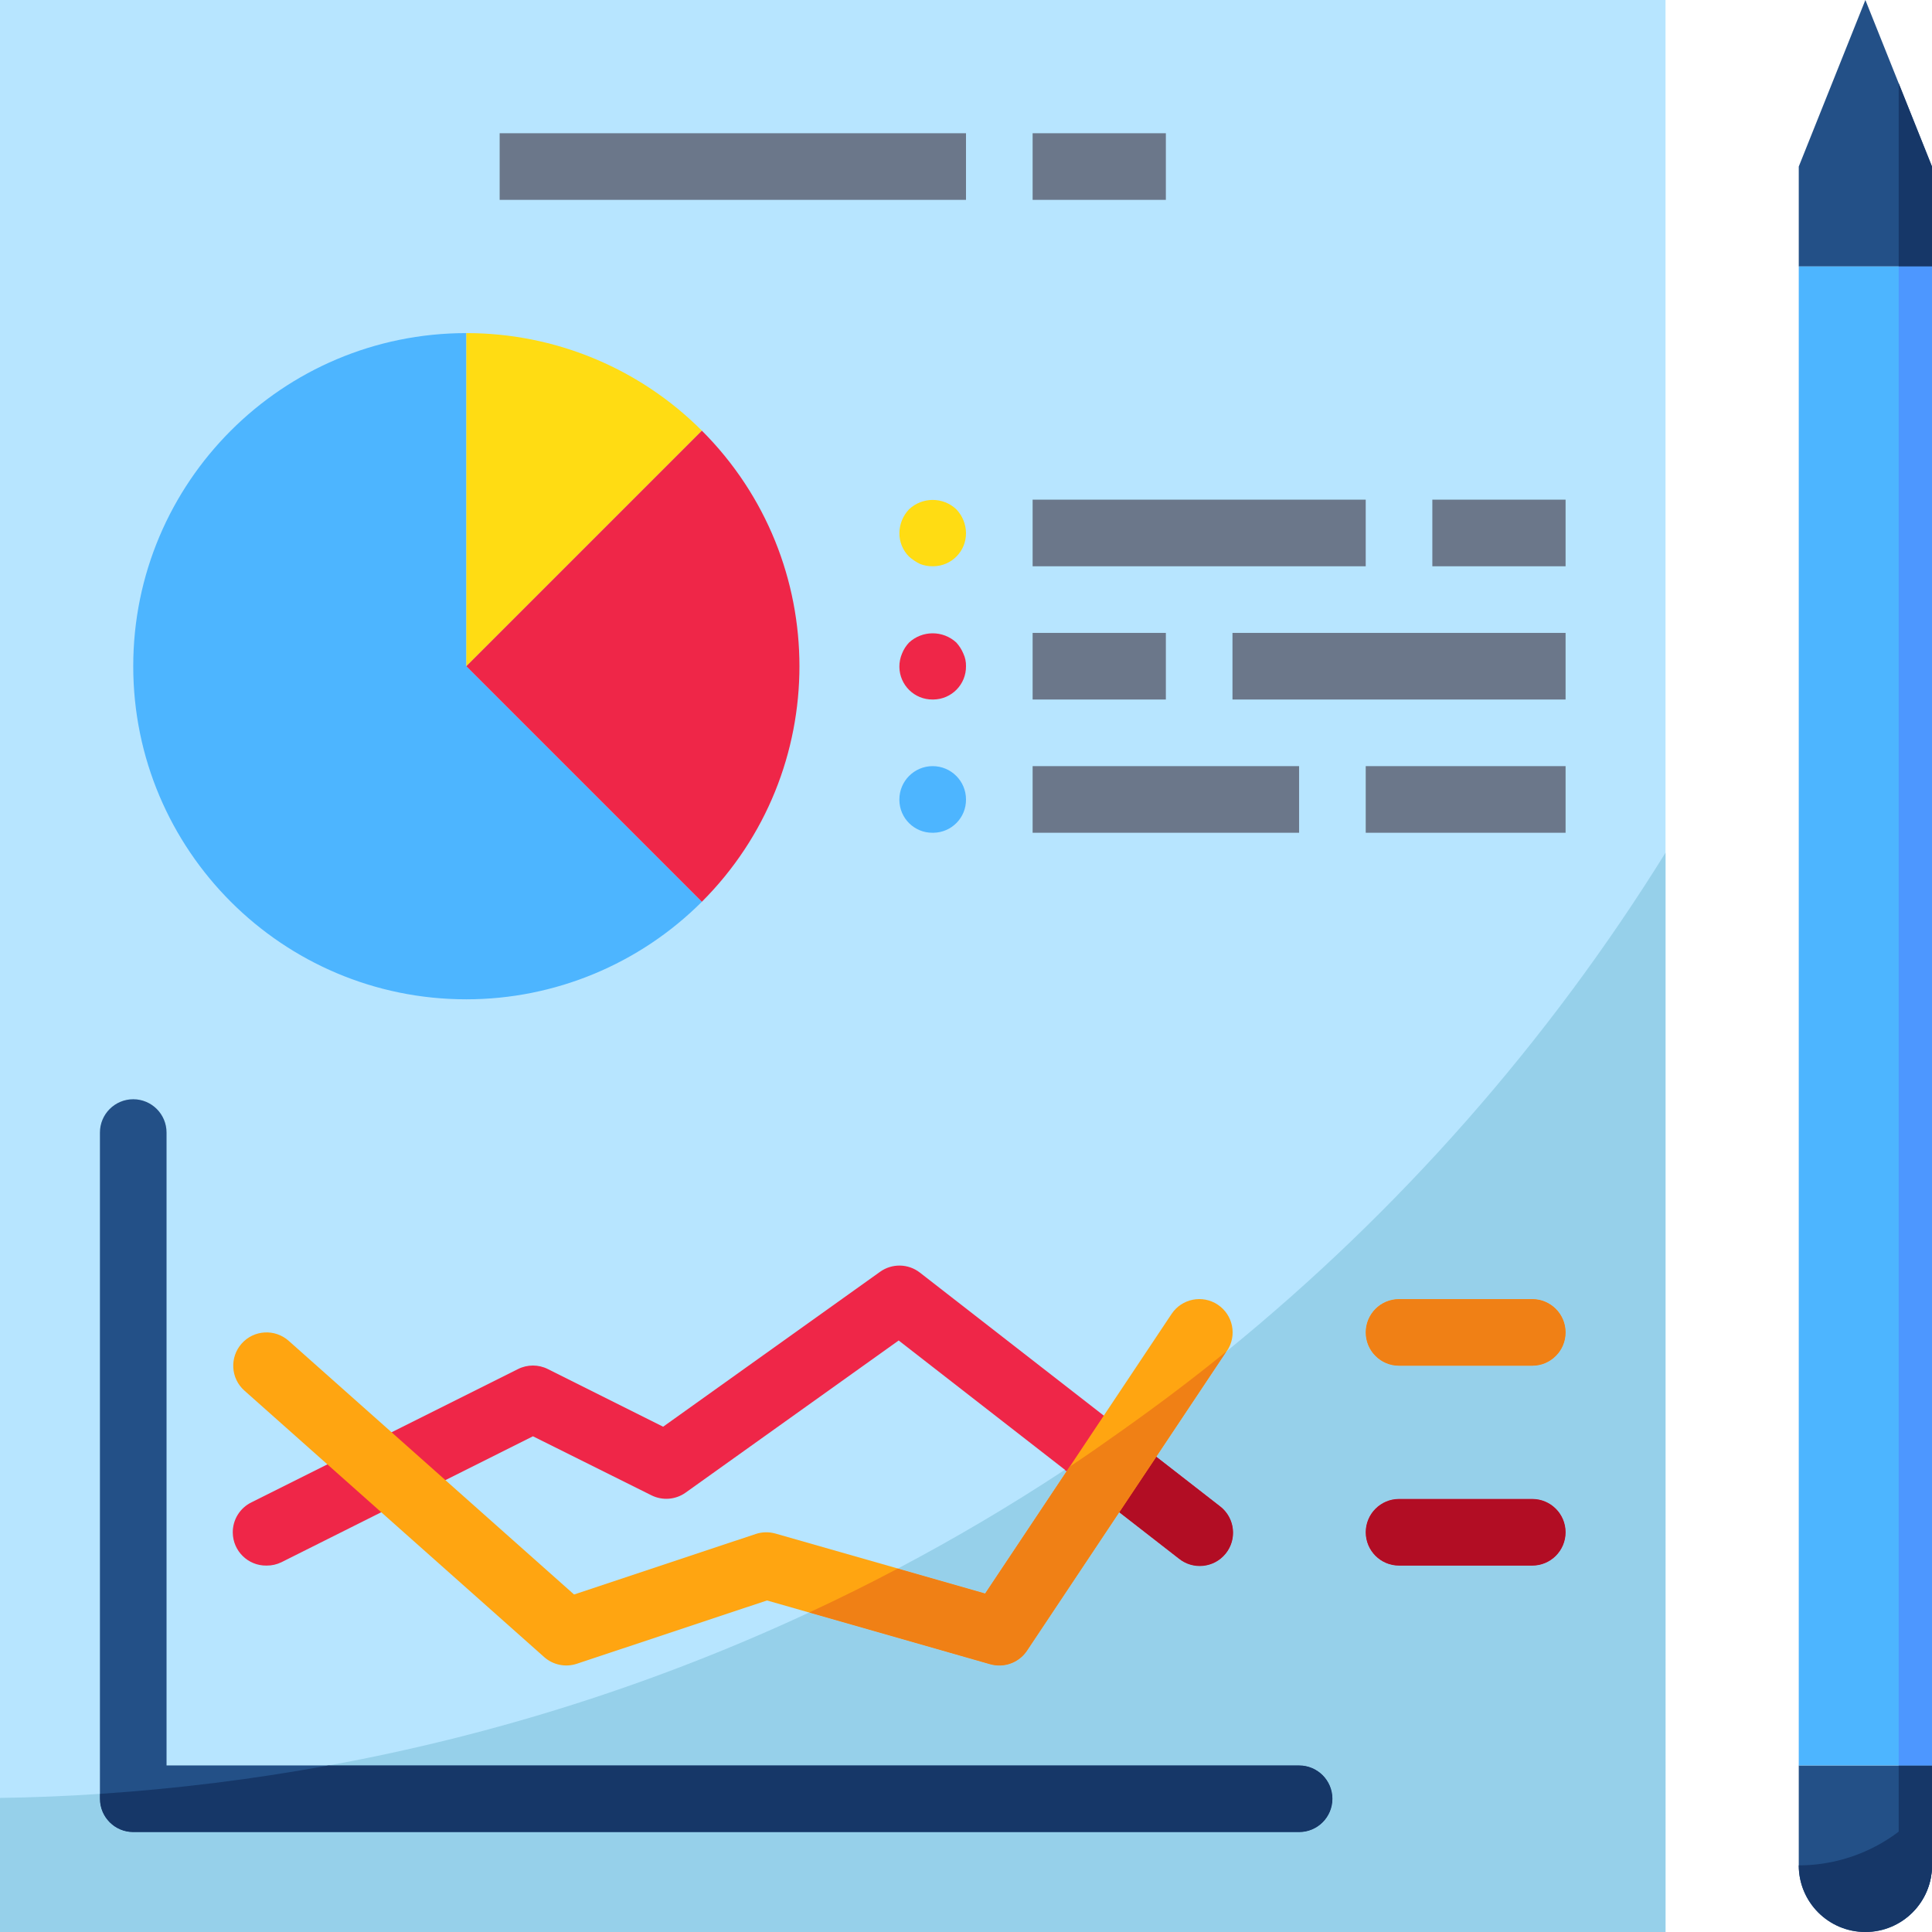 <?xml version="1.0" encoding="iso-8859-1"?>
<!-- Generator: Adobe Illustrator 19.0.0, SVG Export Plug-In . SVG Version: 6.00 Build 0)  -->
<svg version="1.1" id="Capa_1" xmlns="http://www.w3.org/2000/svg" xmlns:xlink="http://www.w3.org/1999/xlink" x="0px" y="0px"
	 viewBox="0 0 512 512" style="enable-background:new 0 0 512 512;" xml:space="preserve">
<g>
	<path style="fill:#235087;" d="M512,467.862v26.483c0,9.754-7.901,17.655-17.655,17.655l0,0c-9.754,0-17.655-7.901-17.655-17.655
		v-26.483H512z"/>
	<polygon style="fill:#235087;" points="494.345,0 476.69,44.138 476.69,70.621 512,70.621 512,44.138 	"/>
</g>
<rect x="476.69" y="70.621" style="fill:#4DB5FF;" width="35.31" height="397.241"/>
<rect style="fill:#B7E5FF;" width="441.379" height="512"/>
<path style="fill:#235087;" d="M344.276,485.517H35.31c-4.873,0-8.828-3.955-8.828-8.828V300.138c0-4.873,3.955-8.828,8.828-8.828
	s8.828,3.955,8.828,8.828v167.724h300.138c4.873,0,8.828,3.955,8.828,8.828C353.103,481.562,349.149,485.517,344.276,485.517z"/>
<path style="fill:#EF2648;" d="M70.621,414.897c-4.873,0.062-8.872-3.84-8.934-8.722c-0.044-3.425,1.898-6.559,4.979-8.051
	l70.621-35.31c2.481-1.245,5.411-1.245,7.892,0l30.561,15.281l57.468-41.039c3.187-2.295,7.503-2.207,10.593,0.212l79.448,61.793
	c3.911,2.913,4.723,8.439,1.818,12.35c-2.913,3.911-8.439,4.723-12.35,1.819c-0.106-0.079-0.203-0.159-0.309-0.238l-74.249-57.75
	l-56.444,40.307c-2.657,1.907-6.153,2.18-9.075,0.724l-31.4-15.642l-66.675,33.386C73.34,414.605,71.989,414.914,70.621,414.897z"/>
<g>
	<path style="fill:#FFA511;" d="M264.828,441.379c-0.821,0-1.633-0.115-2.428-0.335l-59.145-16.905l-50.379,16.772
		c-2.993,1.006-6.294,0.327-8.66-1.766l-79.448-70.621c-3.646-3.24-3.964-8.819-0.724-12.465c3.24-3.646,8.819-3.964,12.465-0.724
		l0,0l75.626,67.222l48.128-16.031c1.686-0.565,3.505-0.609,5.217-0.124l55.614,15.89l49.39-74.09
		c2.71-4.061,8.183-5.155,12.244-2.445c4.061,2.71,5.155,8.183,2.445,12.244l-52.966,79.448
		C270.566,439.914,267.794,441.388,264.828,441.379z"/>
	<path style="fill:#FFA511;" d="M406.069,361.931h-35.31c-4.873,0-8.828-3.955-8.828-8.828c0-4.873,3.955-8.828,8.828-8.828h35.31
		c4.873,0,8.828,3.955,8.828,8.828C414.897,357.976,410.942,361.931,406.069,361.931z"/>
</g>
<path style="fill:#EF2648;" d="M406.069,414.897h-35.31c-4.873,0-8.828-3.955-8.828-8.828s3.955-8.828,8.828-8.828h35.31
	c4.873,0,8.828,3.955,8.828,8.828S410.942,414.897,406.069,414.897z"/>
<path style="fill:#4DB5FF;" d="M35.31,176.552c0,48.755,39.521,88.276,88.276,88.276c23.411,0,45.868-9.304,62.42-25.856
	l-62.42-62.42V88.276C74.831,88.276,35.31,127.797,35.31,176.552z"/>
<path style="fill:#FFDC13;" d="M123.586,88.276v88.276l62.42-62.42C169.472,97.554,147.006,88.249,123.586,88.276z"/>
<path style="fill:#EF2648;" d="M186.006,114.132l-62.42,62.42l62.42,62.42C220.478,204.5,220.478,148.604,186.006,114.132z"/>
<g>
	<rect x="379.586" y="132.414" style="fill:#6B778A;" width="35.31" height="17.655"/>
	<rect x="273.655" y="132.414" style="fill:#6B778A;" width="88.276" height="17.655"/>
	<rect x="361.931" y="203.034" style="fill:#6B778A;" width="52.966" height="17.655"/>
	<rect x="273.655" y="203.034" style="fill:#6B778A;" width="70.621" height="17.655"/>
	<rect x="326.621" y="167.724" style="fill:#6B778A;" width="88.276" height="17.655"/>
	<rect x="273.655" y="167.724" style="fill:#6B778A;" width="35.31" height="17.655"/>
</g>
<path style="fill:#FFDC13;" d="M247.172,150.069c-1.148,0.018-2.286-0.194-3.354-0.618c-1.05-0.512-2.039-1.165-2.913-1.942
	c-1.66-1.66-2.586-3.919-2.56-6.268c0.035-2.339,0.945-4.573,2.56-6.268c3.522-3.319,9.013-3.319,12.535,0
	c1.615,1.695,2.525,3.928,2.56,6.268c0.053,4.829-3.822,8.775-8.651,8.828C247.287,150.069,247.234,150.069,247.172,150.069z"/>
<path style="fill:#EF2648;" d="M247.172,185.379c-4.829,0.053-8.775-3.822-8.828-8.651c-0.009-1.209,0.23-2.419,0.706-3.531
	c0.424-1.077,1.059-2.066,1.854-2.913c3.54-3.266,8.995-3.266,12.535,0c0.777,0.856,1.404,1.845,1.854,2.913
	c0.494,1.05,0.733,2.198,0.706,3.354c0.053,4.829-3.822,8.775-8.651,8.828C247.287,185.379,247.234,185.379,247.172,185.379z"/>
<path style="fill:#4DB5FF;" d="M247.172,220.69c-4.829,0.053-8.775-3.822-8.828-8.651c0-0.062,0-0.115,0-0.177
	c0-4.873,3.955-8.828,8.828-8.828c4.873,0,8.828,3.955,8.828,8.828c0.053,4.829-3.822,8.775-8.651,8.828
	C247.287,220.69,247.234,220.69,247.172,220.69z"/>
<g>
	<rect x="273.655" y="35.31" style="fill:#6B778A;" width="35.31" height="17.655"/>
	<rect x="132.414" y="35.31" style="fill:#6B778A;" width="123.586" height="17.655"/>
</g>
<g>
	<path style="fill:#96D0EA;" d="M325.058,358.118l-18.626,27.939l16.772,13.047c3.911,2.913,4.723,8.439,1.818,12.35
		c-2.913,3.911-8.439,4.723-12.35,1.818c-0.106-0.079-0.203-0.159-0.309-0.238l-15.757-12.262l-24.444,36.67
		c-1.633,2.454-4.387,3.928-7.336,3.937c-0.821,0-1.633-0.115-2.428-0.335l-47.969-13.709
		c-40.545,18.873-83.341,32.494-127.338,40.527h257.183c4.873,0,8.828,3.955,8.828,8.828c0,4.873-3.955,8.828-8.828,8.828H35.31
		c-4.873,0-8.828-3.955-8.828-8.828v-1.298c-8.775,0.591-17.602,0.945-26.483,1.077V512h441.379V225.986
		C410.209,276.18,370.9,320.839,325.058,358.118z M406.069,414.897h-35.31c-4.873,0-8.828-3.955-8.828-8.828
		s3.955-8.828,8.828-8.828h35.31c4.873,0,8.828,3.955,8.828,8.828S410.942,414.897,406.069,414.897z M406.069,361.931h-35.31
		c-4.873,0-8.828-3.955-8.828-8.828c0-4.873,3.955-8.828,8.828-8.828h35.31c4.873,0,8.828,3.955,8.828,8.828
		C414.897,357.976,410.942,361.931,406.069,361.931z"/>
	<path style="fill:#96D0EA;" d="M237.93,415.682l23.128,6.612l21.583-32.38l-0.486-0.38
		C267.882,398.945,253.14,407.658,237.93,415.682z"/>
</g>
<path style="fill:#163768;" d="M26.483,476.69c0,4.873,3.955,8.828,8.828,8.828h308.966c4.873,0,8.828-3.955,8.828-8.828
	c0-4.873-3.955-8.828-8.828-8.828H87.093c-20.039,3.672-40.28,6.179-60.61,7.53V476.69z"/>
<path style="fill:#EF2648;" d="M282.642,389.914l0.803-1.209c-0.424,0.283-0.883,0.547-1.289,0.83L282.642,389.914z"/>
<path style="fill:#B20D24;" d="M312.373,413.034c3.778,3.081,9.34,2.507,12.42-1.271s2.507-9.34-1.271-12.42
	c-0.097-0.079-0.203-0.159-0.309-0.238l-16.772-13.047l-9.834,14.716L312.373,413.034z"/>
<g>
	<path style="fill:#F08015;" d="M297.419,379.039c-4.617,3.284-9.251,6.532-13.974,9.666l-0.803,1.209l-21.583,32.38l-23.128-6.612
		c-7.715,4.078-15.545,7.962-23.499,11.652l47.969,13.709c0.794,0.221,1.607,0.335,2.428,0.335c2.948,0,5.703-1.474,7.345-3.928
		l24.435-36.679l9.816-14.724l18.626-27.939C316.098,365.409,306.856,372.348,297.419,379.039z"/>
	<path style="fill:#F08015;" d="M406.069,344.276h-35.31c-4.873,0-8.828,3.955-8.828,8.828c0,4.873,3.955,8.828,8.828,8.828h35.31
		c4.873,0,8.828-3.955,8.828-8.828C414.897,348.231,410.942,344.276,406.069,344.276z"/>
</g>
<path style="fill:#B20D24;" d="M406.069,397.241h-35.31c-4.873,0-8.828,3.955-8.828,8.828s3.955,8.828,8.828,8.828h35.31
	c4.873,0,8.828-3.955,8.828-8.828S410.942,397.241,406.069,397.241z"/>
<g>
	<path style="fill:#163768;" d="M476.69,494.345c0,9.754,7.901,17.655,17.655,17.655S512,504.099,512,494.345v-17.894
		C503.737,487.68,490.628,494.318,476.69,494.345z"/>
	<path style="fill:#163768;" d="M503.172,509.555c5.447-3.134,8.81-8.925,8.828-15.21v-26.483h-8.828V509.555z"/>
	<polygon style="fill:#163768;" points="503.172,22.069 503.172,70.621 512,70.621 512,44.138 	"/>
</g>
<rect x="503.172" y="70.621" style="fill:#4D97FF;" width="8.828" height="397.241"/>
<g>
</g>
<g>
</g>
<g>
</g>
<g>
</g>
<g>
</g>
<g>
</g>
<g>
</g>
<g>
</g>
<g>
</g>
<g>
</g>
<g>
</g>
<g>
</g>
<g>
</g>
<g>
</g>
<g>
</g>
</svg>
